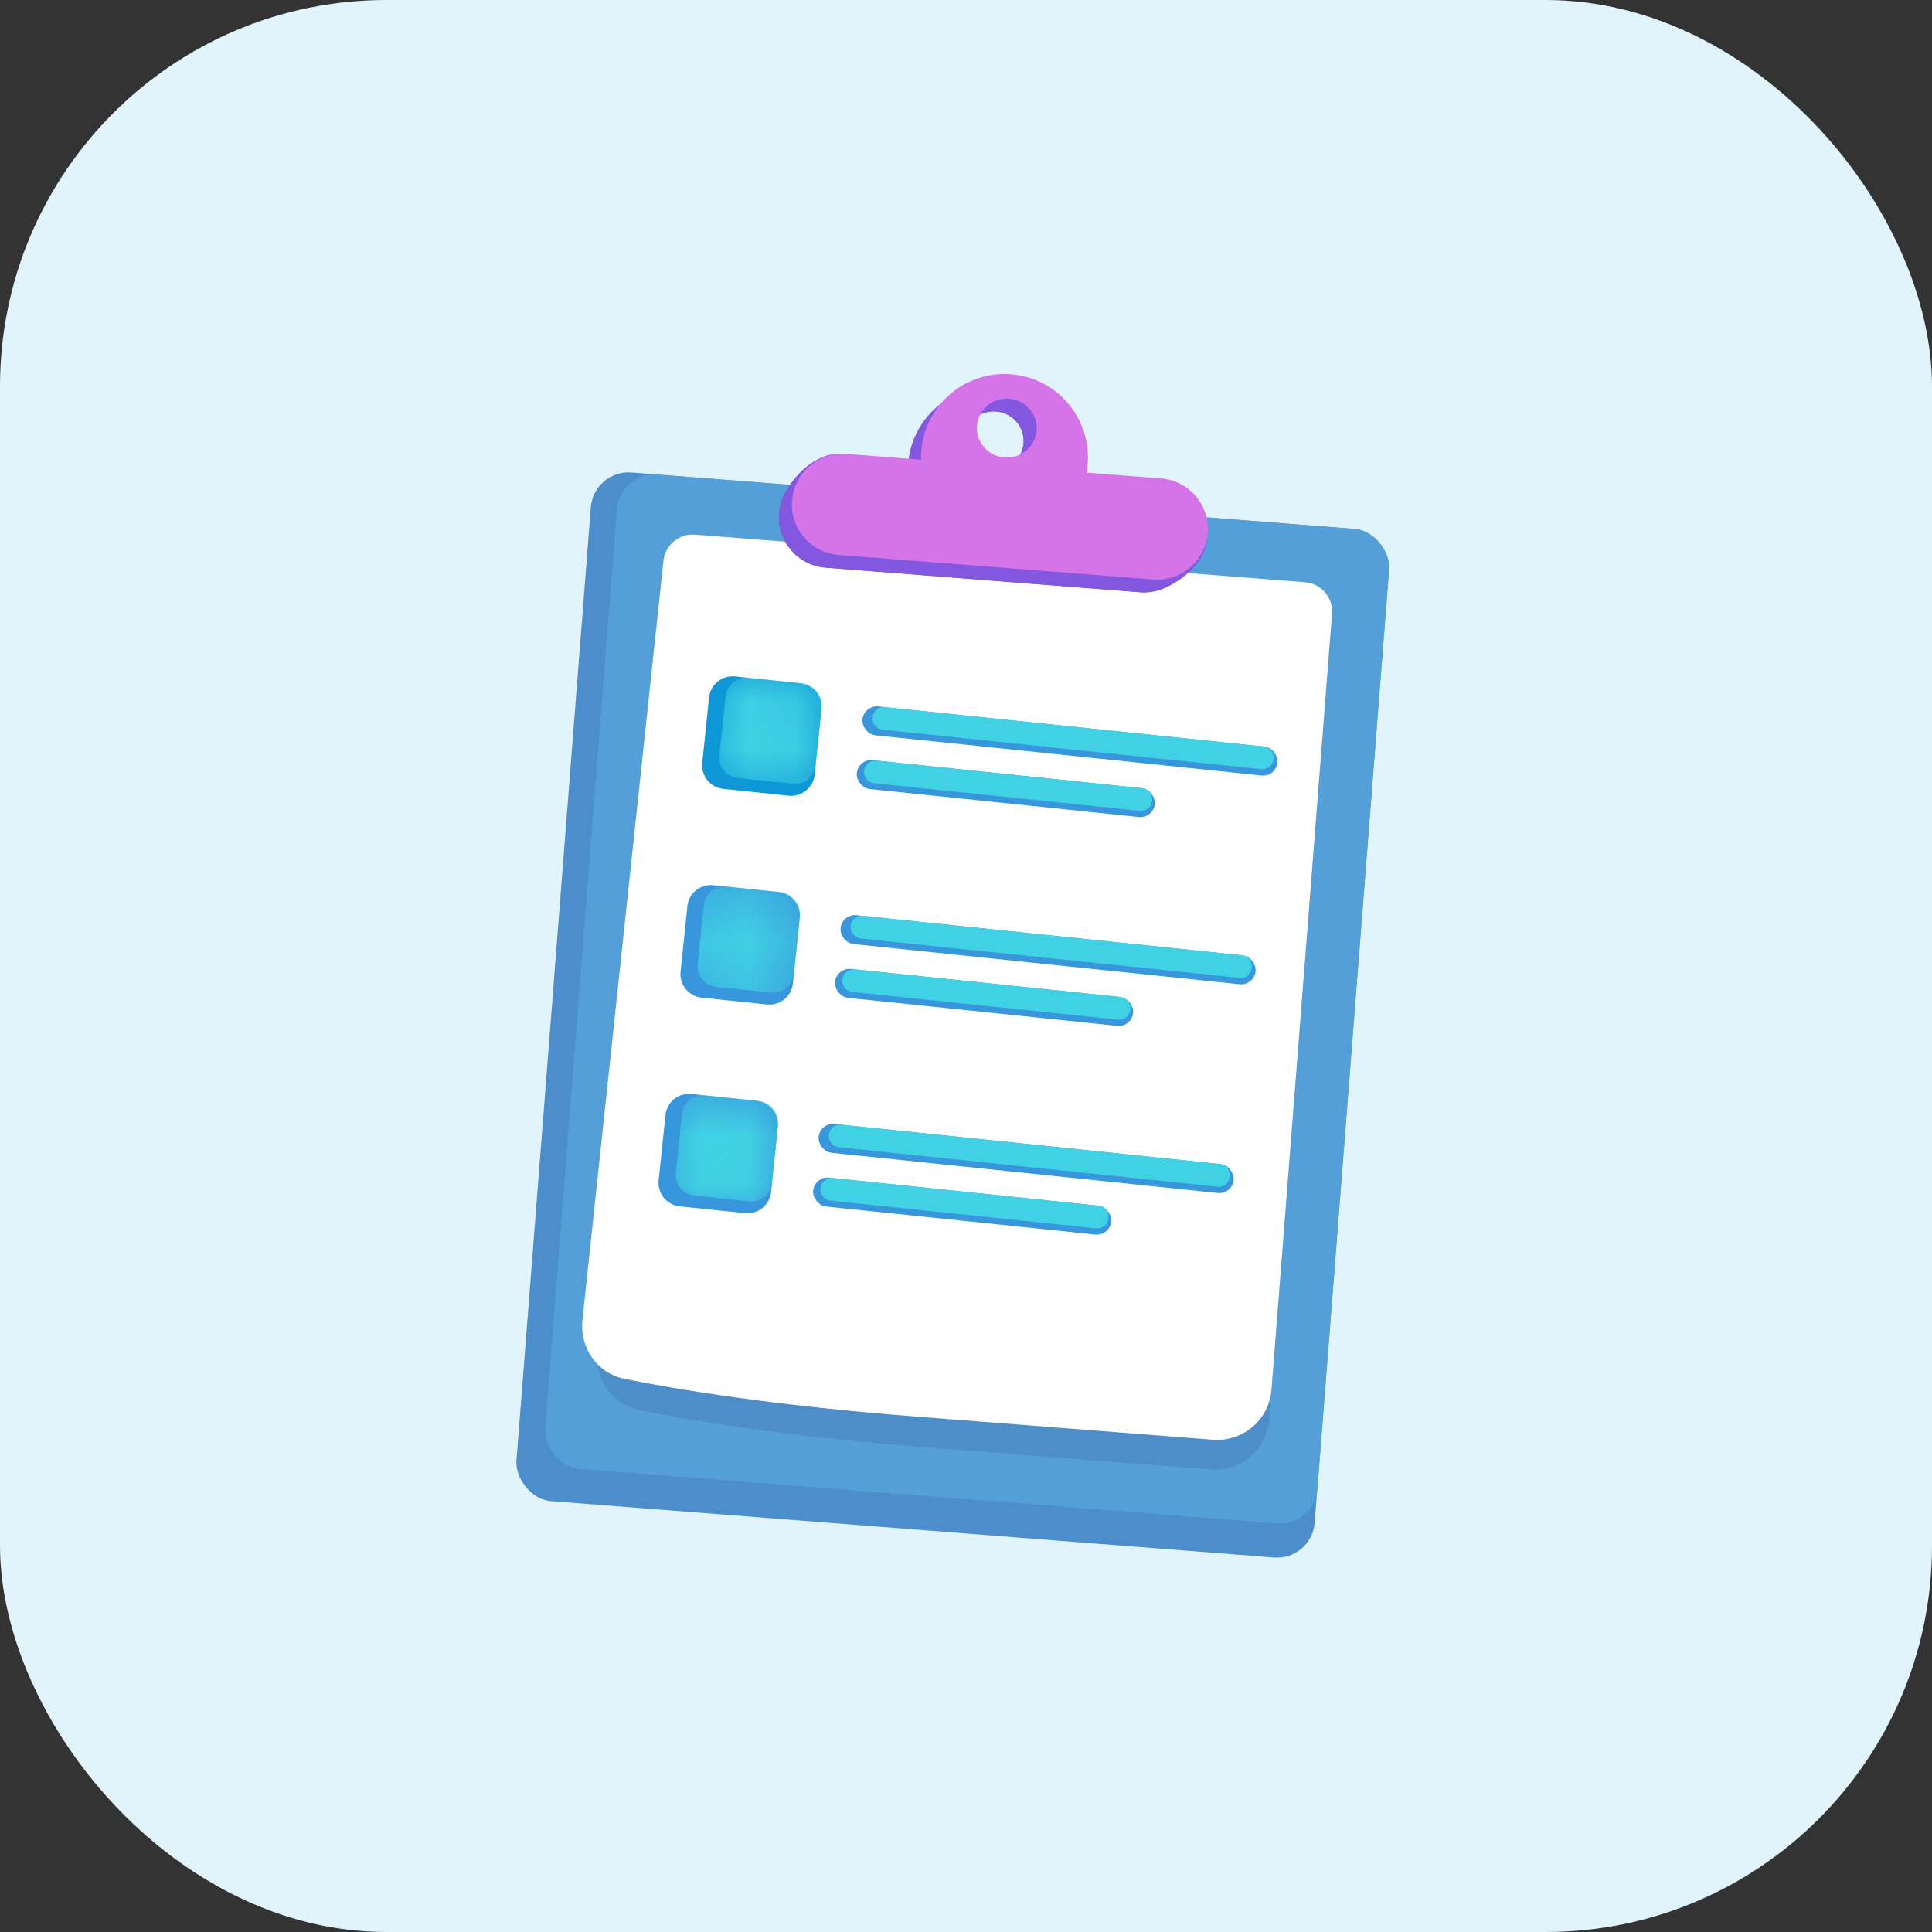 <svg xmlns="http://www.w3.org/2000/svg" width="40" height="40" viewBox="0 0 40 40" fill="none"><rect x="0" y="0" width="40" height="40" fill="#333333" stroke="none"/><rect width="40" height="40" rx="8" fill="#E1F4FC"></rect><rect x="12.293" y="9.722" width="16.576" height="21.361" rx="0.782" transform="rotate(4.46 12.293 9.722)" fill="#4C8DCC"></rect><rect x="12.832" y="9.764" width="16.038" height="20.652" rx="0.782" transform="rotate(4.46 12.832 9.764)" fill="#549FD8"></rect><path d="M14.04 12.254C14.075 11.926 14.364 11.686 14.693 11.711L26.97 12.669C27.305 12.695 27.556 12.988 27.53 13.323L26.277 29.385C26.228 30.007 25.686 30.472 25.064 30.423C23.597 30.309 20.995 30.106 19.094 29.958C16.228 29.734 14.296 29.409 13.24 29.193C12.674 29.078 12.313 28.55 12.374 27.976L14.04 12.254Z" fill="#4D8DC8"></path><path d="M13.736 11.611C13.771 11.284 14.06 11.043 14.389 11.069L27.019 12.054C27.354 12.08 27.604 12.373 27.578 12.708L26.325 28.77C26.277 29.392 25.734 29.857 25.111 29.808C23.612 29.691 20.92 29.481 18.956 29.328C15.999 29.098 14.011 28.766 12.93 28.548C12.362 28.433 11.997 27.903 12.059 27.327L13.736 11.611Z" fill="white"></path><path fill-rule="evenodd" clip-rule="evenodd" d="M22.227 10.049C22.238 9.99 22.246 9.93 22.25 9.87C22.325 8.918 21.614 8.087 20.662 8.012C19.711 7.938 18.879 8.649 18.805 9.601C18.8 9.662 18.799 9.722 18.8 9.782L17.257 9.661C16.679 9.616 16.174 10.048 16.129 10.625C16.084 11.203 16.516 11.707 17.093 11.752L23.608 12.261C24.185 12.306 24.69 11.874 24.735 11.296C24.78 10.719 24.348 10.214 23.771 10.169L22.227 10.049ZM21.192 9.175C21.166 9.511 20.869 9.762 20.528 9.735C20.187 9.709 19.932 9.415 19.958 9.078C19.984 8.742 20.282 8.492 20.623 8.518C20.963 8.545 21.218 8.839 21.192 9.175Z" fill="#4662AA"></path><path fill-rule="evenodd" clip-rule="evenodd" d="M22.227 10.049C22.238 9.99 22.246 9.93 22.25 9.87C22.325 8.918 21.614 8.087 20.662 8.012C19.711 7.938 18.879 8.649 18.805 9.601C18.8 9.662 18.813 9.448 18.815 9.508L17.411 9.398C16.834 9.353 16.174 10.048 16.129 10.625C16.084 11.203 16.516 11.707 17.093 11.752L23.608 12.261C24.185 12.306 24.944 11.744 24.989 11.166C25.059 10.27 24.348 10.214 23.771 10.169L22.227 10.049ZM21.192 9.175C21.166 9.511 20.869 9.762 20.528 9.735C20.187 9.709 19.932 9.415 19.958 9.078C19.984 8.742 20.282 8.492 20.623 8.518C20.963 8.545 21.218 8.839 21.192 9.175Z" fill="#8357E0"></path><path fill-rule="evenodd" clip-rule="evenodd" d="M22.497 9.786C22.508 9.727 22.515 9.667 22.52 9.606C22.594 8.655 21.883 7.823 20.932 7.749C19.98 7.675 19.149 8.386 19.075 9.338C19.07 9.398 19.068 9.459 19.07 9.518L17.526 9.398C16.949 9.353 16.444 9.785 16.399 10.362C16.354 10.94 16.785 11.444 17.363 11.489L23.877 11.997C24.455 12.042 24.959 11.611 25.005 11.033C25.05 10.456 24.618 9.951 24.041 9.906L22.497 9.786ZM21.462 8.912C21.436 9.248 21.138 9.499 20.797 9.472C20.456 9.445 20.201 9.151 20.227 8.815C20.254 8.479 20.551 8.228 20.892 8.255C21.233 8.282 21.488 8.575 21.462 8.912Z" fill="#D574E9"></path><rect x="17.887" y="14.595" width="8.639" height="0.601" rx="0.3" transform="rotate(5.94 17.887 14.595)" fill="#3897DC"></rect><path fill-rule="evenodd" clip-rule="evenodd" d="M18.324 14.641C18.195 14.627 18.079 14.721 18.066 14.851C18.052 14.98 18.146 15.096 18.276 15.109L26.111 15.925C26.24 15.938 26.356 15.844 26.369 15.715C26.383 15.585 26.289 15.469 26.16 15.456L18.324 14.641Z" fill="#40D1E4"></path><rect x="17.77" y="15.707" width="6.204" height="0.601" rx="0.3" transform="rotate(5.94 17.77 15.707)" fill="#3897DC"></rect><path fill-rule="evenodd" clip-rule="evenodd" d="M18.141 15.747C18.014 15.738 17.903 15.831 17.89 15.957C17.876 16.087 17.97 16.203 18.1 16.216L23.595 16.788C23.724 16.801 23.84 16.707 23.854 16.578C23.866 16.459 23.787 16.351 23.673 16.324C23.662 16.322 23.652 16.32 23.641 16.319L18.141 15.747Z" fill="#40D1E4"></path><path d="M16.572 14.146L15.216 14.005C14.948 13.977 14.708 14.172 14.68 14.441L14.539 15.796C14.511 16.064 14.706 16.305 14.974 16.332L16.33 16.474C16.598 16.501 16.838 16.306 16.866 16.038L17.007 14.683C17.035 14.414 16.84 14.174 16.572 14.146Z" fill="#0E97D6"></path><mask id="mask0_3511_32387" style="mask-type:luminance" maskUnits="userSpaceOnUse" x="14" y="14" width="4" height="3"><path d="M16.572 14.146L15.216 14.005C14.948 13.977 14.708 14.172 14.68 14.441L14.539 15.796C14.511 16.064 14.706 16.305 14.974 16.332L16.33 16.474C16.598 16.501 16.838 16.306 16.866 16.038L17.007 14.683C17.035 14.414 16.84 14.174 16.572 14.146Z" fill="white"></path></mask><g mask="url(#mask0_3511_32387)"><path d="M16.633 14.152L15.491 14.033C15.256 14.009 15.047 14.179 15.022 14.414L14.895 15.639C14.87 15.874 15.04 16.083 15.275 16.108L16.417 16.227C16.651 16.251 16.861 16.081 16.885 15.847L17.013 14.621C17.037 14.386 16.867 14.177 16.633 14.152Z" fill="#40D1E4"></path></g><rect x="17.434" y="18.917" width="8.639" height="0.601" rx="0.3" transform="rotate(5.94 17.434 18.917)" fill="#3897DC"></rect><path fill-rule="evenodd" clip-rule="evenodd" d="M17.858 18.961C17.734 18.955 17.625 19.047 17.612 19.172C17.599 19.302 17.693 19.417 17.822 19.431L25.658 20.246C25.787 20.259 25.903 20.166 25.916 20.036C25.93 19.911 25.842 19.798 25.719 19.779L17.858 18.961Z" fill="#40D1E4"></path><rect x="17.32" y="20.03" width="6.204" height="0.601" rx="0.3" transform="rotate(5.94 17.32 20.03)" fill="#3897DC"></rect><path fill-rule="evenodd" clip-rule="evenodd" d="M17.689 20.069C17.564 20.061 17.454 20.154 17.441 20.28C17.427 20.409 17.521 20.525 17.651 20.538L23.145 21.11C23.275 21.124 23.391 21.03 23.404 20.9C23.416 20.784 23.341 20.678 23.232 20.648C23.218 20.645 23.205 20.643 23.191 20.641L17.689 20.069Z" fill="#40D1E4"></path><path d="M16.123 18.468L14.767 18.327C14.499 18.299 14.259 18.494 14.231 18.763L14.09 20.118C14.062 20.387 14.257 20.627 14.525 20.655L15.88 20.796C16.149 20.824 16.389 20.629 16.417 20.36L16.558 19.005C16.586 18.737 16.391 18.496 16.123 18.468Z" fill="#3897DC"></path><mask id="mask1_3511_32387" style="mask-type:luminance" maskUnits="userSpaceOnUse" x="14" y="18" width="3" height="3"><path d="M16.123 18.469L14.767 18.328C14.499 18.3 14.259 18.495 14.231 18.763L14.09 20.119C14.062 20.387 14.257 20.627 14.525 20.655L15.88 20.796C16.149 20.824 16.389 20.629 16.417 20.361L16.558 19.005C16.586 18.737 16.391 18.497 16.123 18.469Z" fill="white"></path></mask><g mask="url(#mask1_3511_32387)"><path d="M16.183 18.475L15.041 18.356C14.807 18.332 14.597 18.502 14.573 18.736L14.445 19.962C14.421 20.197 14.591 20.406 14.826 20.431L15.967 20.549C16.202 20.574 16.412 20.404 16.436 20.169L16.564 18.943C16.588 18.709 16.418 18.499 16.183 18.475Z" fill="#40D1E4"></path></g><rect x="16.98" y="23.239" width="8.639" height="0.601" rx="0.3" transform="rotate(5.94 16.98 23.239)" fill="#3897DC"></rect><path fill-rule="evenodd" clip-rule="evenodd" d="M17.418 23.285C17.288 23.271 17.173 23.365 17.159 23.495C17.146 23.624 17.24 23.74 17.369 23.753L25.204 24.569C25.334 24.582 25.45 24.488 25.463 24.359C25.477 24.229 25.383 24.113 25.253 24.1L17.418 23.285Z" fill="#40D1E4"></path><rect x="16.867" y="24.351" width="6.204" height="0.601" rx="0.3" transform="rotate(5.94 16.867 24.351)" fill="#3897DC"></rect><path fill-rule="evenodd" clip-rule="evenodd" d="M17.242 24.39C17.114 24.379 17.001 24.472 16.987 24.601C16.974 24.73 17.068 24.846 17.197 24.859L22.692 25.431C22.822 25.445 22.938 25.351 22.951 25.221C22.964 25.101 22.884 24.993 22.77 24.967C22.759 24.965 22.749 24.963 22.738 24.962L17.242 24.39Z" fill="#40D1E4"></path><path d="M15.669 22.79L14.314 22.649C14.046 22.621 13.806 22.816 13.778 23.084L13.636 24.439C13.609 24.708 13.804 24.948 14.072 24.976L15.427 25.117C15.696 25.145 15.936 24.95 15.964 24.682L16.105 23.326C16.133 23.058 15.938 22.818 15.669 22.79Z" fill="#3897DC"></path><mask id="mask2_3511_32387" style="mask-type:luminance" maskUnits="userSpaceOnUse" x="13" y="22" width="4" height="4"><path d="M15.669 22.79L14.314 22.649C14.046 22.621 13.806 22.816 13.778 23.085L13.636 24.44C13.609 24.708 13.804 24.949 14.072 24.977L15.427 25.118C15.696 25.145 15.936 24.951 15.964 24.682L16.105 23.327C16.133 23.058 15.938 22.818 15.669 22.79Z" fill="white"></path></mask><g mask="url(#mask2_3511_32387)"><path d="M15.73 22.797L14.588 22.678C14.354 22.654 14.144 22.824 14.12 23.058L13.992 24.284C13.968 24.518 14.138 24.728 14.373 24.752L15.514 24.871C15.749 24.895 15.959 24.725 15.983 24.491L16.11 23.265C16.135 23.031 15.965 22.821 15.73 22.797Z" fill="#40D1E4"></path></g></svg>